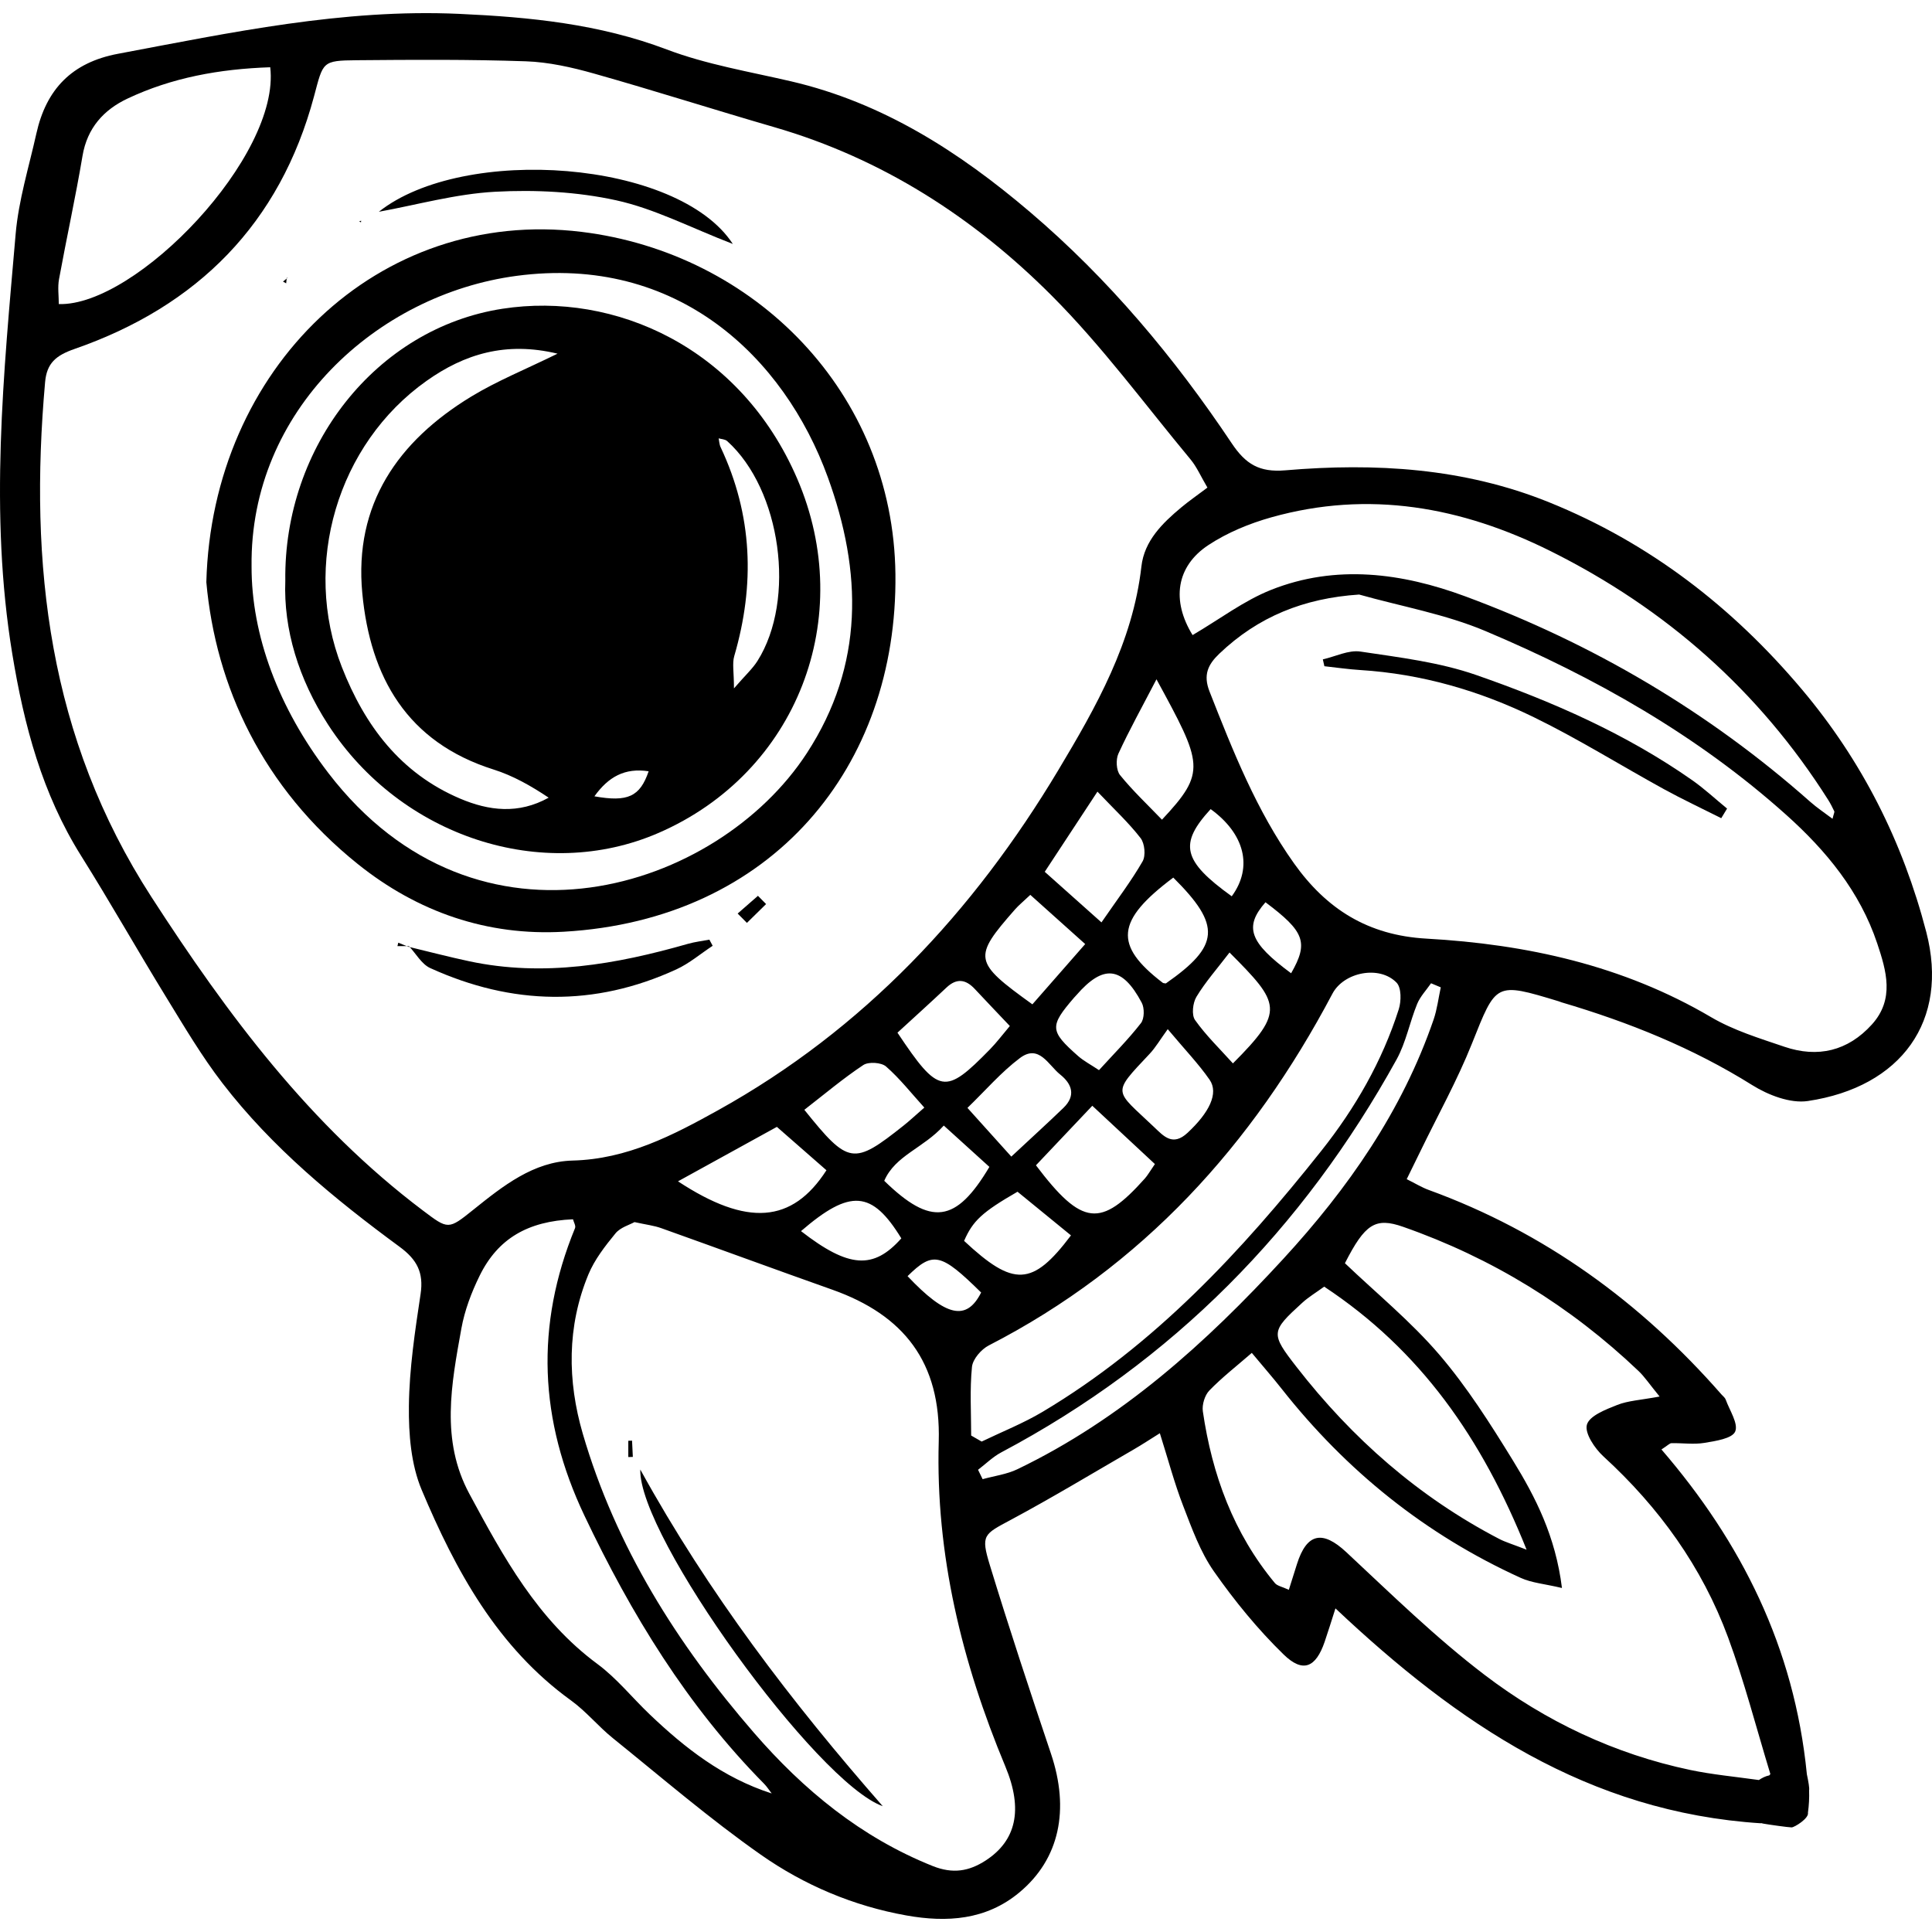 <?xml version="1.0" encoding="utf-8"?>
<!-- Generator: Adobe Illustrator 16.0.3, SVG Export Plug-In . SVG Version: 6.00 Build 0)  -->
<!DOCTYPE svg PUBLIC "-//W3C//DTD SVG 1.1//EN" "http://www.w3.org/Graphics/SVG/1.1/DTD/svg11.dtd">
<svg version="1.1" id="Ebene_1" xmlns="http://www.w3.org/2000/svg" xmlns:xlink="http://www.w3.org/1999/xlink" x="0px" y="0px"
	 width="240px" height="240px" viewBox="0 0 240 240" enable-background="new 0 0 240 240" xml:space="preserve">
<g>
	<path d="M31.251,70.349c-0.027,8.526,3.33,17.586,9.551,25.695c18.539,24.161,48.341,14.551,59.432-2.492
		c7.14-10.971,6.869-22.521,2.6-34.271c-5.409-14.885-18.688-27.688-38.696-25.009C46.786,36.595,31.018,51.015,31.251,70.349z
		 M25.632,72.319C26.324,45.8,46.993,25.725,72.229,28.802c21.489,2.621,38.739,19.921,39.004,42.523
		c0.279,23.897-15.266,42.936-41.209,44.418c-9.473,0.541-18.134-2.431-25.599-8.426C32.623,97.84,26.801,85.297,25.632,72.319z"/>
	<path d="M50.709,117.604c2.526,0.605,5.04,1.267,7.58,1.807c9.262,1.973,18.25,0.387,27.161-2.162
		c0.869-0.248,1.78-0.352,2.671-0.523l0.409,0.763c-1.497,0.986-2.895,2.185-4.501,2.926c-10.198,4.691-20.44,4.461-30.583-0.157
		c-1.075-0.489-1.775-1.801-2.65-2.73L50.709,117.604z"/>
	<path d="M91.034,30.306c-5.251-2.029-9.723-4.378-14.48-5.422c-4.866-1.067-10.038-1.332-15.028-1.065
		c-4.909,0.263-9.761,1.634-14.466,2.488C57.599,17.955,84.235,19.868,91.034,30.306z"/>
	<path d="M91.634,113.483c0.841-0.734,1.681-1.468,2.521-2.201l1.011,1.024c-0.793,0.778-1.587,1.559-2.381,2.338L91.634,113.483z"
		/>
	<polygon points="50.795,117.527 49.372,117.527 49.475,117.107 50.709,117.604 	"/>
	<polygon points="44.84,27.621 44.615,27.498 44.865,27.416 	"/>
	<polygon points="35.625,34.478 35.548,35.196 35.156,34.978 35.693,34.533 	"/>
	<path d="M35.693,34.533l-0.068-0.055L35.693,34.533z"/>
	<path d="M79.539,182.551c8.49,15.402,18.765,28.855,30.12,41.82C101.462,221.463,79.303,190.846,79.539,182.551z"/>
	<polygon points="78.05,181 78.05,178.977 78.516,178.963 78.613,180.982 	"/>
	<path d="M213.82,101.638c-2.373-1.196-4.783-2.324-7.111-3.6c-5.387-2.957-10.616-6.229-16.129-8.922
		c-6.786-3.316-14-5.406-21.61-5.883c-1.486-0.092-2.966-0.313-4.449-0.472l-0.193-0.851c1.563-0.353,3.196-1.192,4.673-0.97
		c4.835,0.726,9.794,1.317,14.375,2.911c9.42,3.279,18.574,7.28,26.815,13.053c1.527,1.07,2.904,2.354,4.352,3.541L213.82,101.638z"
		/>
	<path d="M73.84,98.921c4.149,0.744,5.663,0.038,6.736-3.11C77.62,95.358,75.582,96.493,73.84,98.921z M69.261,43.934
		c-6.443-1.548-11.576,0.052-16.272,3.38c-11.093,7.859-15.497,22.837-10.526,35.542c2.849,7.284,7.282,13.2,14.688,16.348
		c3.559,1.512,7.24,1.979,11.005-0.115c-2.196-1.469-4.435-2.737-6.835-3.494c-10.752-3.387-15.329-11.472-16.315-21.902
		c-1.046-11.047,4.435-18.896,13.536-24.432C61.748,47.312,65.277,45.891,69.261,43.934z M89.184,54.434l-0.159-0.592l0.234,0.51
		c0.082,0.402,0.088,0.84,0.259,1.2c3.98,8.43,4.281,17.082,1.693,25.95c-0.266,0.91-0.036,1.967-0.036,4.012
		c1.426-1.648,2.309-2.442,2.92-3.408c4.822-7.638,2.934-21.282-3.76-27.311C90.063,54.55,89.572,54.549,89.184,54.434z
		 M35.442,72.148C35.223,55.48,46.713,40.775,62.429,38.352c13.93-2.147,29.562,4.793,36.598,21.104
		c7.432,17.229,0.006,36.525-17.209,44.008c-14.397,6.258-32.011,0.495-41.046-13.424C37.084,84.357,35.209,78.161,35.442,72.148z"
		/>
	<path d="M159.409,156.389c-9.607,10.449-20.06,19.881-33.005,26.115c-1.336,0.645-2.887,0.84-4.339,1.244
		c-0.19-0.387-0.379-0.775-0.569-1.166c0.959-0.729,1.836-1.607,2.886-2.164c21.306-11.305,37.488-27.775,49.105-48.805
		c1.171-2.121,1.627-4.625,2.555-6.895c0.385-0.938,1.142-1.721,1.728-2.573c0.403,0.169,0.806,0.338,1.208,0.507
		c-0.292,1.342-0.452,2.729-0.896,4.018C174.176,138.027,167.451,147.645,159.409,156.389z M161.765,161.842
		c0.788-0.721,1.725-1.277,2.731-2.01c11.949,7.898,19.593,18.811,25.143,32.676c-1.777-0.691-2.626-0.936-3.395-1.334
		c-10.009-5.207-18.273-12.482-25.172-21.354C157.816,165.635,157.859,165.406,161.765,161.842z M203.545,170.311
		c0.75,0.713,1.334,1.604,2.618,3.172c-2.378,0.443-3.911,0.51-5.259,1.043c-1.426,0.563-3.456,1.344-3.772,2.449
		c-0.304,1.053,0.972,2.957,2.051,3.943c6.908,6.322,12.255,13.729,15.49,22.498c2.004,5.432,3.454,11.068,5.249,16.965
		c-0.048,0.053-0.097,0.104-0.136,0.162c-0.46,0.092-0.906,0.316-1.29,0.578c-3.016-0.422-5.804-0.678-8.52-1.248
		c-9.409-1.979-17.984-6.045-25.554-11.814c-6.076-4.629-11.584-10.023-17.186-15.25c-2.936-2.736-4.899-2.395-6.127,1.5
		c-0.313,0.986-0.623,1.973-1.005,3.184c-0.825-0.387-1.44-0.482-1.736-0.842c-5.142-6.195-7.796-13.463-8.946-21.328
		c-0.119-0.824,0.236-2,0.808-2.59c1.577-1.629,3.385-3.029,5.274-4.672c1.452,1.744,2.615,3.072,3.707,4.459
		c8.037,10.197,17.88,18.123,29.717,23.498c1.355,0.615,2.938,0.734,5.104,1.248c-0.798-6.43-3.276-11.268-6.108-15.869
		c-2.794-4.541-5.684-9.098-9.137-13.129c-3.521-4.111-7.778-7.592-11.716-11.348c2.492-4.877,3.767-5.734,7.229-4.521
		C185.332,156.262,195.079,162.25,203.545,170.311z M124.888,219.436c2.252,5.396,1.32,9.24-2.451,11.686
		c-2.068,1.34-4.072,1.682-6.573,0.684c-8.896-3.561-16.03-9.432-22.2-16.549c-9.519-10.979-17.17-23.115-21.271-37.164
		c-1.911-6.551-1.978-13.309,0.699-19.773c0.768-1.854,2.075-3.531,3.364-5.105c0.615-0.752,1.765-1.064,2.362-1.402
		c1.449,0.32,2.419,0.43,3.316,0.75c7.089,2.529,14.153,5.131,21.248,7.643c8.904,3.154,13.512,9.025,13.231,18.861
		C116.215,193.109,119.49,206.504,124.888,219.436z M80.719,212.979c-2.181-2.078-4.102-4.496-6.501-6.27
		c-7.439-5.494-11.691-13.307-15.921-21.158c-3.585-6.652-2.224-13.627-0.984-20.516c0.405-2.25,1.251-4.49,2.265-6.553
		c2.273-4.629,5.995-6.779,11.601-7.018c0.09,0.354,0.372,0.807,0.254,1.096c-4.964,12.09-4.469,23.854,1.171,35.725
		c5.814,12.242,12.752,23.613,22.308,33.293c0.358,0.361,0.634,0.807,0.949,1.211C89.784,220.83,85.086,217.139,80.719,212.979z
		 M52.528,150.369c-14.023-10.578-24.245-24.293-33.718-38.942C6.007,91.629,3.596,70.12,5.601,47.481
		c0.209-2.362,1.327-3.323,3.665-4.135c15.269-5.304,25.516-15.577,29.746-31.388c1.146-4.282,0.967-4.438,5.318-4.477
		c6.997-0.063,13.999-0.107,20.987,0.134c2.841,0.098,5.718,0.745,8.471,1.523c7.502,2.117,14.929,4.494,22.416,6.665
		c13.366,3.877,24.744,11.205,34.433,20.912c6.268,6.277,11.574,13.517,17.264,20.365c0.772,0.932,1.267,2.096,2.091,3.491
		c-1.303,0.983-2.313,1.68-3.249,2.462c-2.354,1.964-4.593,4.157-4.952,7.33c-1.07,9.43-5.609,17.435-10.325,25.308
		c-10.541,17.6-24.183,32.208-42.272,42.251c-5.607,3.113-11.286,6.074-18.062,6.248c-4.852,0.123-8.656,3.158-12.325,6.102
		C55.683,152.781,55.687,152.75,52.528,150.369z M7.332,34.68c0.935-5.112,2.057-10.191,2.918-15.314
		c0.583-3.473,2.637-5.726,5.588-7.119c5.505-2.599,11.395-3.677,17.731-3.893c1.311,11.019-16.66,29.726-26.264,29.419
		C7.304,36.749,7.148,35.683,7.332,34.68z M157.938,64.262c12.107-3.398,23.632-1.306,34.688,4.204
		c14.316,7.137,25.899,17.346,34.478,30.899c0.287,0.452,0.527,0.936,0.759,1.418c0.046,0.091-0.051,0.25-0.221,0.932
		c-1.019-0.771-1.944-1.381-2.765-2.109c-12.669-11.221-27.026-19.662-42.849-25.522c-7.854-2.909-16.061-4.014-24.128-0.809
		c-3.368,1.338-6.357,3.625-9.753,5.618c-2.641-4.287-2.044-8.531,1.955-11.175C152.454,66.163,155.208,65.028,157.938,64.262z
		 M120.741,169.803c0.096-0.965,1.152-2.186,2.09-2.668c19.102-9.82,32.767-24.916,42.688-43.695
		c1.423-2.691,5.854-3.561,7.969-1.37c0.606,0.626,0.591,2.3,0.271,3.304c-2.064,6.467-5.408,12.281-9.614,17.578
		c-9.938,12.512-20.729,24.145-34.621,32.424c-2.406,1.434-5.047,2.479-7.579,3.701c-0.434-0.25-0.867-0.5-1.303-0.75
		C120.641,175.482,120.461,172.619,120.741,169.803z M121.88,160.561c-1.813,3.602-4.382,3.004-9.14-2.033
		C115.909,155.414,116.863,155.627,121.88,160.561z M109.844,146.684c1.362-3.156,4.866-4.049,7.397-6.863
		c2.136,1.936,3.928,3.559,5.665,5.135C118.753,151.938,115.657,152.346,109.844,146.684z M111.966,153.834
		c-3.459,3.887-6.514,3.715-12.462-0.9C105.627,147.656,108.324,147.891,111.966,153.834z M102.664,145.373
		c-4.266,6.611-9.861,7.014-18.441,1.377c4.066-2.24,7.949-4.379,12.283-6.766C98.521,141.748,100.614,143.58,102.664,145.373z
		 M114.823,137.588c-1.128,0.982-1.82,1.633-2.562,2.223c-6.256,4.967-6.847,4.889-12.343-1.947
		c2.533-1.963,4.831-3.908,7.324-5.561c0.651-0.432,2.235-0.33,2.822,0.178C111.771,133.969,113.188,135.787,114.823,137.588z
		 M125.445,127.455c-0.93,1.098-1.641,2.053-2.469,2.898c-5.594,5.717-6.357,5.613-11.49-2.07c2.108-1.936,4.121-3.752,6.093-5.609
		c1.266-1.191,2.391-1.022,3.513,0.18C122.472,124.332,123.87,125.793,125.445,127.455z M134.807,117.275
		c-2.344,2.678-4.475,5.108-6.56,7.488c-7.35-5.292-7.421-5.794-2.152-11.797c0.437-0.498,0.959-0.919,1.894-1.803
		C130.129,113.082,132.189,114.929,134.807,117.275z M141.689,104.113c0.515,0.663,0.657,2.18,0.247,2.891
		c-1.413,2.454-3.146,4.726-5.108,7.579c-2.671-2.383-4.698-4.19-7.046-6.285c2.138-3.252,4.193-6.381,6.546-9.958
		C138.412,100.534,140.21,102.2,141.689,104.113z M144.344,101.825c-1.766-1.838-3.62-3.581-5.208-5.54
		c-0.473-0.583-0.538-1.931-0.206-2.658c1.351-2.938,2.929-5.772,4.732-9.243C149.411,94.938,149.895,95.89,144.344,101.825z
		 M153.012,111.34c-6.114-4.402-6.589-6.505-2.62-10.829C154.595,103.559,155.684,107.7,153.012,111.34z M143.378,140.021
		c-4.956-4.721-5.345-4.029-0.56-9.117c0.731-0.777,1.279-1.729,2.242-3.057c2.133,2.545,3.822,4.299,5.195,6.273
		c1.178,1.693-0.06,4.113-2.734,6.604C145.688,142.43,144.567,141.154,143.378,140.021z M128.689,144.758
		c2.165-2.287,4.434-4.684,7.001-7.396c3.289,3.063,5.511,5.133,7.776,7.242c-0.646,0.938-0.903,1.406-1.251,1.797
		C136.761,152.502,134.443,152.363,128.689,144.758z M126.4,148.041c2.327,1.9,4.494,3.67,6.64,5.424
		c-4.796,6.367-7.145,6.408-13.277,0.682C120.848,151.658,121.993,150.58,126.4,148.041z M131.694,133.477
		c1.481,1.18,1.977,2.633,0.414,4.143c-1.935,1.869-3.929,3.676-6.479,6.057c-2.021-2.244-3.546-3.938-5.449-6.051
		c2.246-2.17,4.186-4.438,6.513-6.188C129.071,129.648,130.233,132.313,131.694,133.477z M145.749,109.018
		c6.001,5.962,5.771,8.469-0.922,13.147c-0.132-0.027-0.298-0.012-0.395-0.085C138.335,117.403,138.619,114.363,145.749,109.018z
		 M141.83,124.561c0.354,0.668,0.336,1.98-0.099,2.537c-1.566,2.014-3.384,3.834-5.21,5.84c-1.067-0.713-1.91-1.148-2.6-1.758
		c-3.53-3.119-3.554-3.695-0.495-7.248c0.09-0.104,0.189-0.195,0.278-0.301C137.05,119.771,139.405,119.999,141.83,124.561z
		 M157.203,112.082c4.861,3.649,5.38,4.99,3.184,8.82C155.179,117.06,154.527,115.138,157.203,112.082z M153.158,132.098
		c-1.601-1.781-3.333-3.451-4.704-5.383c-0.449-0.631-0.286-2.133,0.173-2.889c1.111-1.84,2.563-3.478,4.11-5.503
		C159.041,124.654,159.667,125.576,153.158,132.098z M232.53,127.268c-2.986,3.299-6.717,4.174-10.866,2.764
		c-3.102-1.055-6.317-2.035-9.112-3.68c-10.935-6.436-22.933-9.056-35.344-9.752c-7.294-0.409-12.434-3.686-16.466-9.358
		c-4.653-6.542-7.574-13.926-10.487-21.333c-0.819-2.081-0.188-3.37,1.22-4.712c4.809-4.587,10.484-6.884,17.363-7.341
		c5.24,1.477,10.698,2.43,15.676,4.53c13.572,5.728,26.336,12.941,37.388,22.847c4.96,4.445,9.139,9.518,11.291,15.955
		C234.333,120.599,235.378,124.121,232.53,127.268z M182.841,129.658c3.036-7.607,2.876-7.672,10.769-5.279
		c0.132,0.039,0.256,0.102,0.388,0.139c8.314,2.455,16.279,5.652,23.678,10.283c1.974,1.234,4.72,2.295,6.894,1.973
		c11.626-1.734,17.587-9.971,14.718-21c-2.921-11.227-7.98-21.261-15.43-30.109c-8.627-10.246-18.938-18.22-31.42-23.268
		c-10.57-4.275-21.607-4.919-32.769-3.972c-3.234,0.275-4.927-0.766-6.657-3.354c-7.116-10.646-15.297-20.424-25.081-28.751
		c-8.747-7.444-18.246-13.559-29.64-16.212c-5.188-1.208-10.521-2.092-15.47-3.965c-8.373-3.17-17.002-4.025-25.795-4.421
		C42.617,1.069,28.666,4.048,14.647,6.684c-5.745,1.082-8.909,4.422-10.13,9.907c-0.923,4.146-2.21,8.271-2.573,12.472
		C0.446,46.42-1.343,63.767,1.523,81.209c1.464,8.907,3.712,17.381,8.549,25.094c3.642,5.807,7.017,11.782,10.604,17.623
		c2.217,3.613,4.386,7.291,6.966,10.639c6.167,8.006,13.921,14.379,22.006,20.324c2.15,1.582,2.999,3.188,2.6,5.854
		c-0.693,4.609-1.401,9.264-1.453,13.908c-0.04,3.488,0.261,7.271,1.588,10.428c4.225,10.037,9.39,19.541,18.558,26.162
		c1.877,1.357,3.379,3.219,5.19,4.678c6.069,4.895,12,10.002,18.373,14.473c5.392,3.783,11.504,6.375,18.086,7.551
		c5.041,0.9,9.913,0.578,14.034-2.852c5.012-4.168,6.267-10.295,3.933-17.238c-2.614-7.781-5.196-15.574-7.594-23.424
		c-1.147-3.754-0.752-3.828,2.573-5.611c5.185-2.779,10.226-5.826,15.319-8.773c1.02-0.59,2.003-1.242,3.226-2.004
		c1.041,3.293,1.807,6.209,2.889,9.002c1.084,2.803,2.125,5.73,3.823,8.156c2.574,3.674,5.459,7.209,8.669,10.332
		c2.404,2.338,3.995,1.607,5.087-1.566c0.429-1.246,0.813-2.51,1.346-4.166c15.153,14.287,31.385,25.32,52.859,26.697v-0.029
		c0.097,0.021,0.193,0.051,0.288,0.07c0.605,0.113,3.14,0.469,3.519,0.469c0.345,0,2.18-1.127,2.029-1.826
		c0.128-0.924,0.179-1.854,0.142-2.777c0.064-0.236-0.084-1.111-0.284-2.039h0.004c-1.565-15.752-8.145-28.795-18.06-40.307
		c0.798-0.514,1.019-0.777,1.245-0.781c1.368-0.029,2.767,0.184,4.095-0.037c1.375-0.23,3.439-0.533,3.818-1.404
		c0.422-0.979-0.695-2.633-1.179-3.979c-0.086-0.24-0.343-0.424-0.523-0.631c-10.03-11.463-21.985-20.168-36.369-25.406
		c-0.842-0.305-1.621-0.787-2.732-1.34c0.654-1.336,1.187-2.406,1.708-3.484C178.605,138.557,181.019,134.225,182.841,129.658z"/>
</g>
</svg>
